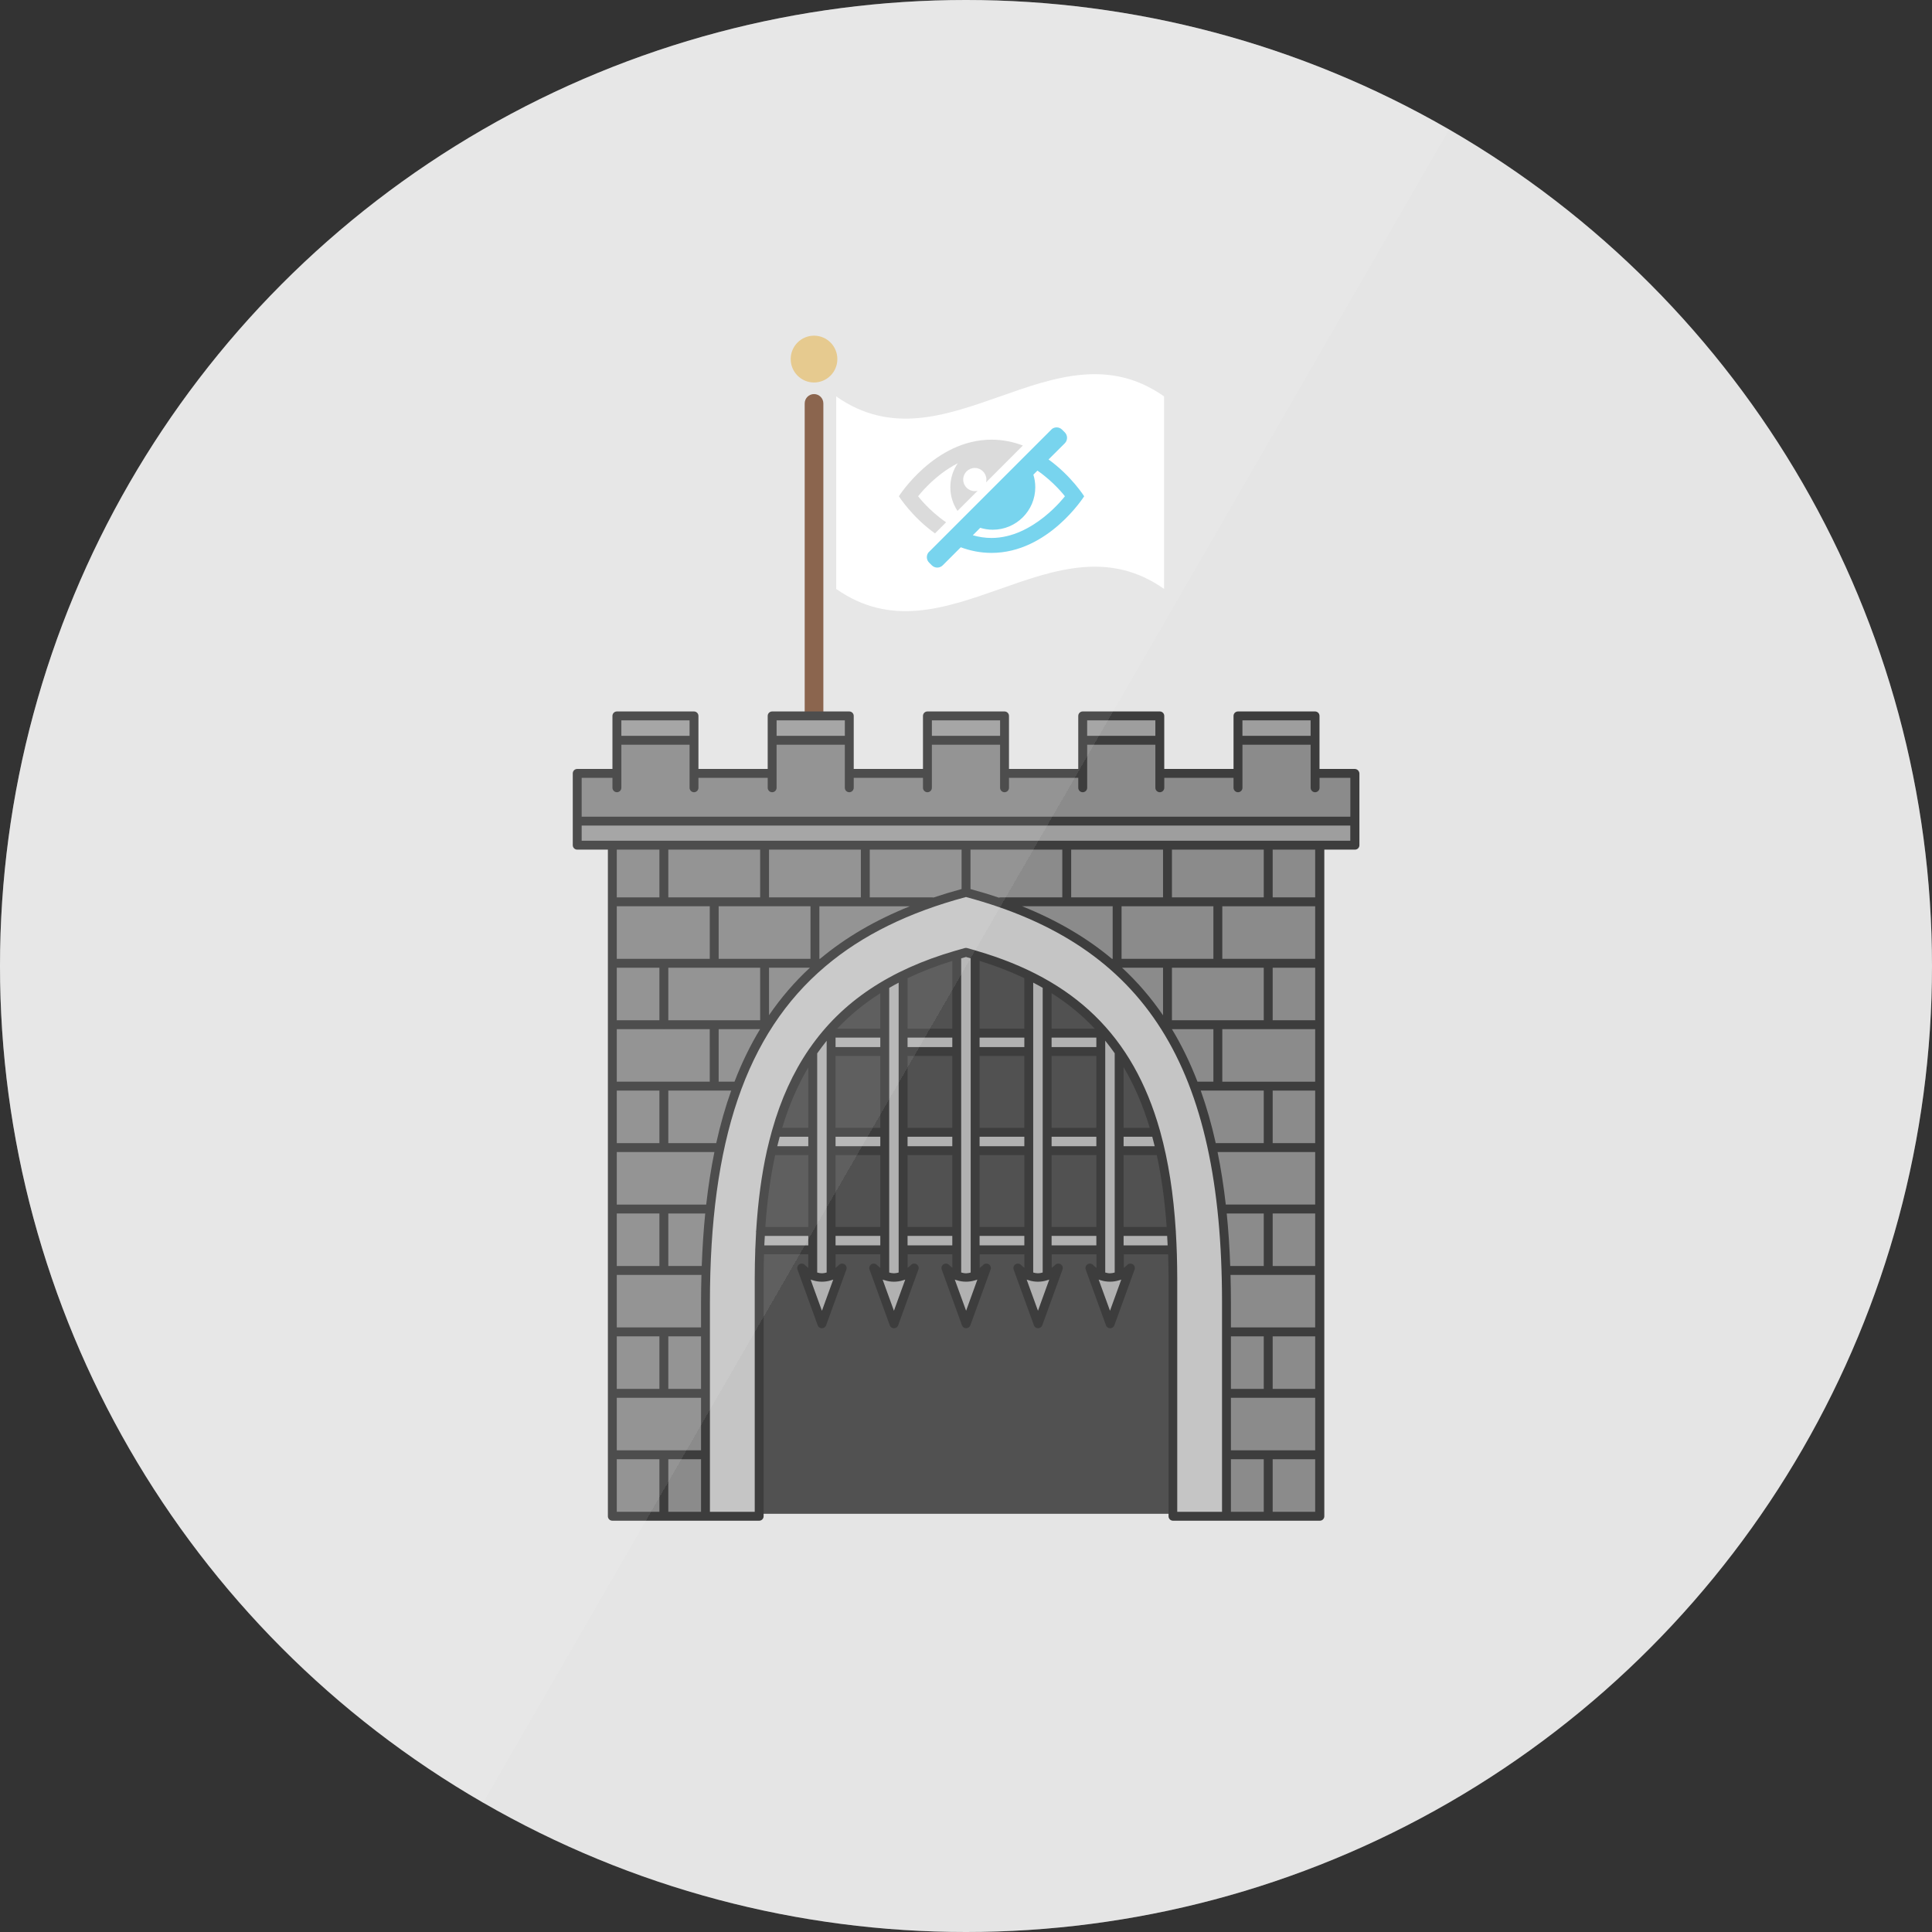 <?xml version="1.0" encoding="utf-8"?>
<!-- Generator: Adobe Illustrator 16.0.5, SVG Export Plug-In . SVG Version: 6.00 Build 0)  -->
<!DOCTYPE svg PUBLIC "-//W3C//DTD SVG 1.1//EN" "http://www.w3.org/Graphics/SVG/1.1/DTD/svg11.dtd">
<svg version="1.1" id="Layer_1" xmlns="http://www.w3.org/2000/svg" xmlns:xlink="http://www.w3.org/1999/xlink" x="0px" y="0px"
	 width="240px" height="240px" viewBox="0 0 240 240" enable-background="new 0 0 240 240" xml:space="preserve">
<rect x="0" y="0" width="240" height="240" fill="#333333" stroke="none"/>
<g id="Layer_17_copy_2">
	<g id="Layer_18_copy_2">
		<g id="Layer_22_copy_7_2_">
			<circle fill="#DDDDDD" cx="120" cy="120" r="120"/>
		</g>
		<g id="Layer_20_1_">
			<rect x="76.62" y="111.724" fill="#1A1A1A" width="86.756" height="76.324"/>
			<g>
				<path fill="#FFFFFF" d="M144.604,73.156c-13.576-9.565-27.151,9.566-40.729,0V49.243c13.577,9.566,27.152-9.564,40.729,0V73.156
					z"/>
				<ellipse fill="#DBB35E" cx="101.121" cy="44.606" rx="2.898" ry="2.908"/>
				<path fill="#592202" d="M102.281,92.573V50.117c0-0.644-0.52-1.164-1.159-1.164c-0.642,0-1.16,0.521-1.16,1.164v42.456
					c0,0.642,0.519,1.164,1.16,1.164C101.762,93.737,102.281,93.215,102.281,92.573L102.281,92.573z"/>
				<path fill="#CCCCCC" d="M121.445,60.965l-2.5,2.5c-0.562-0.839-0.891-1.849-0.891-2.937c0-1.104,0.34-2.13,0.921-2.979
					c-2.974,1.52-4.923,4.099-4.923,4.099s1.33,1.763,3.475,3.234l0,0l-1.38,1.38c-2.855-2.036-4.487-4.614-4.487-4.614
					s4.447-7.032,11.51-7.032c1.408,0,2.711,0.279,3.896,0.727l-4.578,4.58c0.027-0.111,0.044-0.231,0.044-0.352
					c0-0.795-0.646-1.439-1.438-1.439c-0.796,0-1.44,0.645-1.44,1.439c0,0.796,0.645,1.438,1.44,1.438
					C121.215,61.009,121.332,60.995,121.445,60.965L121.445,60.965z"/>
				<path fill="#3EC1E6" d="M115.323,68.644c-0.276,0.375-0.246,0.906,0.094,1.247l0.336,0.335c0.376,0.376,0.981,0.376,1.356,0
					l2.242-2.241c1.165,0.431,2.442,0.698,3.819,0.698c7.062,0,11.51-7.034,11.51-7.034s-1.606-2.54-4.426-4.57l0,0l2.02-2.015
					c0.371-0.373,0.373-0.981,0-1.355l-0.338-0.336c-0.34-0.341-0.873-0.372-1.248-0.095L115.323,68.644L115.323,68.644z
					 M128.876,58.46c2.106,1.459,3.412,3.188,3.412,3.188s-3.916,5.18-9.117,5.18c-0.812,0-1.59-0.124-2.325-0.336l0.922-0.925
					c0.494,0.155,1.02,0.237,1.563,0.237c2.912,0,5.274-2.363,5.274-5.276c0-0.544-0.082-1.067-0.237-1.563L128.876,58.46
					L128.876,58.46z"/>
			</g>
			<g>
				<path d="M168.292,95.521h-4.378v-3.559v-3.031c0-0.305-0.246-0.552-0.555-0.552h-9.573c-0.306,0-0.552,0.247-0.552,0.552v3.031
					v3.559h-8.606v-3.559v-3.031c0-0.305-0.249-0.552-0.554-0.552h-9.577c-0.304,0-0.552,0.247-0.552,0.552v3.031v3.559h-8.605
					v-3.559v-3.031c-0.001-0.305-0.249-0.552-0.555-0.552h-9.575c-0.307,0-0.555,0.247-0.555,0.552v3.031v3.559h-8.602v-3.559
					v-3.031c0-0.305-0.249-0.552-0.557-0.552h-9.575c-0.306,0-0.555,0.247-0.555,0.552v3.031v3.559h-8.603v-3.559v-3.031
					c-0.003-0.305-0.249-0.552-0.555-0.552h-9.576c-0.303,0-0.552,0.247-0.552,0.552v3.031v3.559h-4.379
					c-0.305,0-0.551,0.249-0.551,0.554v8.917c0,0.303,0.246,0.552,0.551,0.552h3.812v82.81c0,0.306,0.248,0.554,0.552,0.554h11.571
					h4.965h1.709c0.302,0,0.549-0.248,0.549-0.554V158.77c0-1.011,0.02-1.992,0.049-2.959h5.498v1.69
					c-0.254-0.192-0.412-0.354-0.415-0.358c-0.181-0.191-0.472-0.229-0.694-0.093c-0.221,0.138-0.317,0.411-0.229,0.657l2.513,6.929
					c0.078,0.22,0.288,0.365,0.521,0.365c0.23,0,0.44-0.146,0.519-0.365l2.515-6.929c0.09-0.246-0.007-0.521-0.229-0.657
					c-0.226-0.139-0.512-0.1-0.692,0.091c-0.006,0.004-0.163,0.166-0.418,0.359v-1.689h5.559v1.69
					c-0.254-0.192-0.413-0.354-0.416-0.358c-0.181-0.191-0.471-0.229-0.693-0.093c-0.221,0.138-0.316,0.411-0.229,0.657l2.515,6.929
					c0.076,0.22,0.285,0.365,0.521,0.365c0.23,0,0.44-0.146,0.517-0.365l2.516-6.929c0.089-0.246-0.006-0.521-0.23-0.659
					c-0.221-0.137-0.512-0.099-0.691,0.093c-0.006,0.004-0.164,0.166-0.419,0.359v-1.689h5.558v1.678
					c-0.244-0.187-0.395-0.34-0.397-0.346c-0.18-0.191-0.47-0.229-0.692-0.093c-0.223,0.138-0.319,0.411-0.229,0.657l2.515,6.926
					c0.078,0.219,0.283,0.363,0.52,0.363c0.231,0,0.441-0.145,0.52-0.363l2.513-6.926c0.09-0.246-0.008-0.521-0.23-0.659
					c-0.223-0.137-0.514-0.099-0.691,0.093c-0.004,0.004-0.17,0.172-0.434,0.37v-1.7h5.557v1.689
					c-0.254-0.191-0.41-0.354-0.415-0.357c-0.181-0.191-0.473-0.229-0.692-0.093c-0.223,0.138-0.321,0.411-0.229,0.657l2.515,6.926
					c0.08,0.219,0.287,0.363,0.521,0.363c0.23,0,0.438-0.145,0.518-0.363l2.514-6.926c0.091-0.246-0.004-0.521-0.229-0.659
					c-0.222-0.137-0.512-0.099-0.692,0.093c-0.002,0.004-0.162,0.166-0.418,0.358v-1.688h5.56v1.689
					c-0.256-0.191-0.412-0.354-0.416-0.359c-0.183-0.189-0.472-0.229-0.692-0.091c-0.223,0.138-0.318,0.411-0.229,0.657l2.516,6.926
					c0.081,0.223,0.286,0.366,0.521,0.366c0.23,0,0.441-0.146,0.52-0.366l2.512-6.926c0.09-0.246-0.006-0.521-0.229-0.659
					c-0.224-0.137-0.513-0.099-0.694,0.093c-0.004,0.004-0.16,0.166-0.414,0.358v-1.688h5.508c0.029,0.967,0.049,1.948,0.049,2.959
					v29.584c0,0.305,0.248,0.553,0.554,0.553h1.705h4.966h11.57c0.306,0,0.555-0.248,0.555-0.553v-82.811h3.809
					c0.306,0,0.551-0.246,0.551-0.552v-8.917C168.846,95.77,168.6,95.521,168.292,95.521z M127.245,121.509v6.277h-5.558v-8.423
					C123.676,119.976,125.523,120.689,127.245,121.509z M109.354,140.105h-5.559v-8.932h5.559V140.105z M103.796,143.491h5.559
					v8.931h-5.559V143.491z M118.298,140.105h-5.557v-8.932h5.557V140.105z M112.741,143.491h5.557v8.931h-5.557V143.491z
					 M127.245,140.105h-5.558v-8.932h5.558V140.105z M121.688,143.491h5.559v8.931h-5.559V143.491z M136.191,140.105h-5.561v-8.932
					h5.561V140.105z M130.633,143.491h5.559v8.931h-5.559V143.491z M139.577,143.491h4.123c0.596,2.731,1.002,5.704,1.225,8.931
					h-5.348V143.491z M139.577,140.105v-7.537c1.327,2.242,2.409,4.744,3.25,7.537H139.577z M130.633,127.786v-4.41
					c2.012,1.272,3.794,2.737,5.364,4.41H130.633z M118.298,127.786h-5.557v-6.272c1.717-0.818,3.566-1.536,5.557-2.146V127.786z
					 M109.354,127.786h-5.357c1.569-1.668,3.352-3.134,5.357-4.403V127.786z M100.409,140.105h-3.241
					c0.837-2.787,1.921-5.281,3.241-7.518V140.105z M96.294,143.491h4.115v8.931h-5.336C95.297,149.195,95.7,146.223,96.294,143.491
					z"/>
				<rect x="154.34" y="89.485" fill="#808080" width="8.469" height="1.922"/>
				<polygon fill="#808080" points="135.052,89.485 143.521,89.485 143.521,91.407 135.052,91.407 				"/>
				<rect x="115.762" y="89.485" fill="#808080" width="8.472" height="1.922"/>
				<rect x="96.473" y="89.485" fill="#808080" width="8.476" height="1.922"/>
				<rect x="77.188" y="89.485" fill="#808080" width="8.472" height="1.922"/>
				<path fill="#666666" d="M72.257,96.626h3.825v1.233c0,0.305,0.249,0.554,0.552,0.554c0.307,0,0.554-0.249,0.554-0.554v-1.786
					v-3.561h8.472v3.562v1.788c0,0.302,0.247,0.552,0.551,0.552c0.306,0,0.552-0.25,0.552-0.552v-1.234h8.604v1.234
					c0,0.302,0.248,0.552,0.556,0.552c0.302,0,0.548-0.25,0.548-0.552v-1.788v-3.562h8.476v3.562v1.788
					c0,0.302,0.247,0.552,0.552,0.552c0.307,0,0.554-0.25,0.554-0.552v-1.234h8.603v1.234c0,0.302,0.248,0.552,0.555,0.552
					c0.304,0,0.551-0.25,0.551-0.552v-1.788v-3.562h8.472v3.562v1.788c0,0.302,0.246,0.552,0.555,0.552
					c0.304,0,0.552-0.25,0.552-0.552v-1.234h8.607v1.234c0,0.302,0.247,0.552,0.552,0.552s0.555-0.25,0.555-0.552v-1.788v-3.562
					h8.469v3.562v1.788c0,0.302,0.248,0.552,0.556,0.552c0.302,0,0.551-0.25,0.551-0.552v-1.234h8.604v1.234
					c0,0.302,0.25,0.552,0.553,0.552c0.309,0,0.555-0.25,0.555-0.552v-1.788v-3.562h8.471v3.562v1.788
					c0,0.302,0.248,0.552,0.553,0.552c0.306,0,0.552-0.25,0.552-0.552v-1.234h3.827v4.824H72.257V96.626z"/>
				<rect x="76.62" y="105.543" fill="#666666" width="5.293" height="5.934"/>
				<rect x="152.91" y="173.639" fill="#666666" width="10.466" height="6.525"/>
				<path fill="#666666" d="M138.221,112.579v6.529h-0.097c-3.163-2.652-6.871-4.809-11.151-6.529H138.221z"/>
				<rect x="139.325" y="112.579" fill="#666666" width="11.407" height="6.529"/>
				<polygon fill="#666666" points="163.376,157.27 158.096,157.27 158.096,150.742 163.376,150.742 				"/>
				<path fill="#666666" d="M163.376,164.898H152.91v-3.071c0-1.175-0.021-2.322-0.051-3.452h10.517V164.898z"/>
				<path fill="#666666" d="M156.988,157.27h-4.164c-0.082-2.266-0.225-4.44-0.436-6.526h4.601L156.988,157.27L156.988,157.27z"/>
				<rect x="152.91" y="166.007" fill="#666666" width="4.078" height="6.527"/>
				<rect x="158.096" y="166.007" fill="#666666" width="5.28" height="6.527"/>
				<rect x="151.839" y="127.845" fill="#666666" width="11.537" height="6.526"/>
				<rect x="158.096" y="135.477" fill="#666666" width="5.28" height="6.527"/>
				<polygon fill="#666666" points="163.376,126.739 158.096,126.739 158.096,120.214 163.376,120.214 				"/>
				<rect x="145.583" y="120.214" fill="#666666" width="11.405" height="6.525"/>
				<path fill="#666666" d="M144.477,120.214v5.914c-1.488-2.179-3.179-4.147-5.09-5.914H144.477z"/>
				<path fill="#666666" d="M150.732,127.845v6.526h-1.979c-0.902-2.35-1.961-4.52-3.173-6.526H150.732z"/>
				<path fill="#666666" d="M156.988,135.477v6.527h-5.965c-0.51-2.309-1.135-4.479-1.862-6.527H156.988z"/>
				<path fill="#666666" d="M163.376,143.109v6.526h-11.104c-0.26-2.28-0.6-4.456-1.021-6.526H163.376z"/>
				<rect x="151.839" y="112.581" fill="#666666" width="11.537" height="6.528"/>
				<rect x="145.583" y="105.543" fill="#666666" width="11.405" height="5.931"/>
				<rect x="133.066" y="105.543" fill="#666666" width="11.41" height="5.931"/>
				<path fill="#666666" d="M131.962,111.474h-7.696c-0.064,0-0.121,0.019-0.179,0.038c-1.139-0.386-2.317-0.741-3.528-1.07v-4.898
					h11.403V111.474L131.962,111.474z"/>
				<path fill="#666666" d="M119.453,110.438c-1.204,0.327-2.372,0.681-3.504,1.06c-0.039-0.006-0.074-0.023-0.114-0.023h-7.791
					v-5.931h11.408L119.453,110.438L119.453,110.438z"/>
				<rect x="76.62" y="173.639" fill="#666666" width="10.465" height="6.525"/>
				<rect x="76.62" y="112.579" fill="#666666" width="11.549" height="6.529"/>
				<rect x="89.274" y="112.579" fill="#666666" width="11.408" height="6.529"/>
				<polygon fill="#666666" points="94.426,126.739 83.02,126.739 83.02,120.214 94.429,120.214 94.429,126.739 				"/>
				<path fill="#666666" d="M88.169,134.371H76.62v-6.523h5.801c0.014,0,0.028,0.008,0.047,0.008c0.014,0,0.028-0.008,0.044-0.008
					h5.656L88.169,134.371L88.169,134.371z"/>
				<rect x="76.62" y="135.477" fill="#666666" width="5.293" height="6.527"/>
				<path fill="#666666" d="M87.136,158.375c-0.029,1.13-0.051,2.275-0.051,3.45v3.073H76.62v-6.524L87.136,158.375L87.136,158.375z
					"/>
				<rect x="76.62" y="166.007" fill="#666666" width="5.293" height="6.527"/>
				<rect x="83.02" y="166.007" fill="#666666" width="4.066" height="6.527"/>
				<path fill="#666666" d="M87.172,157.27h-4.153v-6.526h4.587C87.397,152.828,87.254,155.004,87.172,157.27z"/>
				<rect x="76.62" y="150.742" fill="#666666" width="5.293" height="6.527"/>
				<rect x="76.62" y="120.214" fill="#666666" width="5.293" height="6.525"/>
				<path fill="#666666" d="M87.727,149.637H76.62v-6.527h12.125C88.324,145.182,87.985,147.355,87.727,149.637z"/>
				<path fill="#666666" d="M88.973,142.004H83.02v-6.527h7.813C90.104,137.523,89.483,139.695,88.973,142.004z"/>
				<path fill="#666666" d="M91.243,134.371h-1.969v-6.523h5.143C93.203,129.854,92.144,132.021,91.243,134.371z"/>
				<path fill="#666666" d="M95.532,126.107v-5.895h5.08C98.706,121.975,97.019,123.938,95.532,126.107z"/>
				<path fill="#666666" d="M101.87,119.109h-0.084v-6.528h11.237C108.743,114.301,105.035,116.457,101.87,119.109z"/>
				<polygon fill="#666666" points="106.94,111.474 95.532,111.474 95.532,105.543 106.94,105.543 				"/>
				<polygon fill="#666666" points="94.426,111.474 83.02,111.474 83.02,105.543 94.429,105.543 94.429,111.474 				"/>
				<rect x="76.62" y="181.27" fill="#666666" width="5.293" height="6.53"/>
				<rect x="83.02" y="181.27" fill="#666666" width="4.066" height="6.53"/>
				<path fill="#999999" d="M138.473,155.811v2.265c-0.189,0.055-0.384,0.097-0.586,0.097c-0.207,0-0.4-0.042-0.591-0.097v-2.265
					v-1.105v-1.178v-1.105v-8.93v-1.107v-1.174v-1.107v-8.931v-1.104v-0.793c0.211,0.261,0.415,0.522,0.614,0.793
					c0.191,0.257,0.382,0.509,0.562,0.77v0.336v8.932v1.106v1.174v1.107v8.93v1.106v1.177V155.811L138.473,155.811z"/>
				<path fill="#999999" d="M136.48,158.957c0.08,0.035,0.174,0.051,0.258,0.081c0.715,0.237,1.57,0.239,2.287,0
					c0.084-0.03,0.182-0.046,0.263-0.084l-0.378,1.045l-1.023,2.825l-1.027-2.825L136.48,158.957z"/>
				<path fill="#999999" d="M129.525,155.811v2.265c-0.188,0.055-0.385,0.097-0.584,0.097c-0.207,0-0.402-0.042-0.592-0.097v-2.265
					v-1.105v-1.178v-1.105v-8.93v-1.107v-1.174v-1.107v-8.931v-1.104v-1.176v-1.105v-5.723c0.398,0.207,0.791,0.422,1.178,0.645
					v5.078v1.105v1.176v1.104v8.931v1.107v1.174v1.107v8.93v1.105v1.178L129.525,155.811L129.525,155.811z"/>
				<path fill="#999999" d="M127.538,158.958c0.08,0.035,0.173,0.05,0.259,0.08c0.71,0.242,1.57,0.242,2.282,0
					c0.086-0.03,0.183-0.046,0.264-0.081L129.962,160l-1.021,2.824L127.914,160L127.538,158.958z"/>
				<path fill="#999999" d="M120.581,155.811v2.27c-0.184,0.053-0.374,0.093-0.57,0.093c-0.211,0-0.412-0.043-0.609-0.103v-2.26
					v-1.105v-1.178v-1.105v-8.93v-1.107v-1.174v-1.107v-8.931v-1.104v-1.176v-1.105v-8.739c0.2-0.055,0.395-0.116,0.595-0.17
					c0.199,0.053,0.39,0.112,0.585,0.167v8.742v1.105v1.176v1.104v8.931v1.107v1.174v1.107v8.93v1.105v1.178L120.581,155.811
					L120.581,155.811z"/>
				<path fill="#999999" d="M118.608,158.958c0.074,0.034,0.162,0.047,0.243,0.073c0.708,0.244,1.567,0.248,2.284,0.012
					c0.092-0.029,0.193-0.048,0.277-0.086L121.035,160l-1.022,2.824L118.987,160L118.608,158.958z"/>
				<path fill="#999999" d="M111.634,155.811v2.265c-0.189,0.055-0.383,0.097-0.583,0.097c-0.207,0-0.401-0.041-0.59-0.096v-2.266
					v-1.105v-1.178v-1.105v-8.93v-1.107v-1.174v-1.107v-8.931v-1.104v-1.176v-1.105v-5.071c0.384-0.225,0.774-0.437,1.173-0.647
					v5.717v1.107v1.176v1.104v8.933v1.104v1.178v1.104v8.93v1.106v1.178V155.811L111.634,155.811z"/>
				<path fill="#999999" d="M109.645,158.958c0.079,0.035,0.177,0.05,0.262,0.08c0.711,0.242,1.566,0.242,2.281,0
					c0.086-0.03,0.183-0.046,0.265-0.081L112.071,160l-1.023,2.827L110.02,160L109.645,158.958z"/>
				<path fill="#999999" d="M102.69,155.811v2.265c-0.189,0.055-0.386,0.097-0.586,0.097c-0.205,0-0.401-0.041-0.589-0.096v-2.266
					v-1.105v-1.178v-1.105v-8.93v-1.107v-1.174v-1.107v-8.931v-0.321c0.187-0.266,0.379-0.524,0.571-0.783
					c0.198-0.266,0.397-0.523,0.605-0.781v0.781v1.104v8.931v1.107v1.174v1.107v8.93v1.105v1.178L102.69,155.811L102.69,155.811z"/>
				<path fill="#999999" d="M100.7,158.958c0.08,0.035,0.176,0.05,0.262,0.08c0.713,0.242,1.569,0.242,2.284,0
					c0.085-0.03,0.179-0.046,0.261-0.081L103.128,160l-1.025,2.827L101.075,160L100.7,158.958z"/>
				<rect x="103.796" y="141.21" fill="#999999" width="5.559" height="1.177"/>
				<rect x="103.796" y="128.895" fill="#999999" width="5.559" height="1.176"/>
				<rect x="112.741" y="141.21" fill="#999999" width="5.557" height="1.177"/>
				<rect x="112.741" y="128.895" fill="#999999" width="5.557" height="1.176"/>
				<rect x="121.688" y="141.21" fill="#999999" width="5.559" height="1.177"/>
				<rect x="121.688" y="128.895" fill="#999999" width="5.559" height="1.176"/>
				<rect x="130.633" y="141.21" fill="#999999" width="5.559" height="1.177"/>
				<rect x="130.632" y="128.895" fill="#999999" width="5.56" height="1.176"/>
				<path fill="#999999" d="M143.439,142.387h-3.862v-1.177h3.562C143.243,141.598,143.344,141.989,143.439,142.387z"/>
				<path fill="#999999" d="M96.856,141.21h3.553v1.177h-3.854C96.652,141.989,96.753,141.598,96.856,141.21z"/>
				<path fill="#999999" d="M94.946,154.704c0.016-0.396,0.039-0.786,0.062-1.177h5.401v1.177H94.946z"/>
				<rect x="103.796" y="153.527" fill="#999999" width="5.559" height="1.177"/>
				<rect x="112.741" y="153.527" fill="#999999" width="5.557" height="1.177"/>
				<rect x="121.688" y="153.527" fill="#999999" width="5.559" height="1.177"/>
				<rect x="130.633" y="153.527" fill="#999999" width="5.559" height="1.177"/>
				<path fill="#999999" d="M139.577,154.704v-1.177h5.411c0.021,0.391,0.047,0.779,0.062,1.177H139.577z"/>
				<path fill="#B3B3B3" d="M146.066,153.007c0-0.014,0.008-0.022,0.008-0.034c0-0.021-0.012-0.037-0.012-0.056
					c-0.281-4.581-0.916-8.67-1.924-12.308c-0.02-0.066-0.039-0.135-0.057-0.202c-3.325-11.763-10.619-18.748-22.713-22.279
					c-0.033-0.016-0.07-0.022-0.109-0.033c-0.375-0.107-0.736-0.224-1.121-0.325c-0.094-0.024-0.19-0.024-0.285,0
					c-0.405,0.109-0.801,0.226-1.194,0.34c-0.012,0.003-0.021,0.003-0.03,0.008c-8.08,2.356-14.009,6.271-18.048,12.106
					c-0.044,0.041-0.075,0.092-0.104,0.144c-1.961,2.871-3.48,6.196-4.563,10.039c-0.021,0.069-0.036,0.137-0.056,0.202
					c-0.191,0.685-0.37,1.381-0.534,2.099c-0.015,0.062-0.028,0.122-0.046,0.187c-0.674,3.023-1.117,6.347-1.342,9.967
					c-0.01,0.039-0.023,0.074-0.023,0.113c0,0.022,0.012,0.039,0.014,0.062c-0.043,0.711-0.076,1.431-0.105,2.165
					c0,0.021-0.008,0.037-0.008,0.055c0,0.014,0.007,0.025,0.008,0.038c-0.04,1.134-0.066,2.284-0.066,3.474V187.8h-1.152H88.19
					v-7.082v-7.632v-7.634v-3.627c0-20.013,4.431-33.388,14.32-41.766c0.004-0.005,0.01-0.009,0.017-0.014
					c4.604-3.9,10.394-6.721,17.47-8.615c22.293,5.973,31.808,21.054,31.808,50.396v3.626v7.633v7.633v7.082h-4.41h-1.154v-29.03
					C146.238,156.766,146.18,154.848,146.066,153.007z"/>
				<rect x="152.91" y="181.27" fill="#666666" width="4.078" height="6.53"/>
				<polygon fill="#666666" points="163.376,187.8 158.096,187.8 158.096,181.27 163.376,181.27 				"/>
				<polygon fill="#666666" points="163.376,111.474 158.096,111.474 158.096,105.543 163.376,105.543 				"/>
				<rect x="72.257" y="102.555" fill="#808080" width="95.482" height="1.883"/>
			</g>
		</g>
		<g id="Layer_2_copy_7_2_">
			
				<linearGradient id="SVGID_1_" gradientUnits="userSpaceOnUse" x1="13.616" y1="4356.132" x2="221.497" y2="4476.152" gradientTransform="matrix(1 0 0 1 2.445 -4296.141)">
				<stop  offset="0.5" style="stop-color:#FFFFFF"/>
				<stop  offset="0.5" style="stop-color:#FFFFFF;stop-opacity:0.8"/>
			</linearGradient>
			<circle opacity="0.3" fill="url(#SVGID_1_)" enable-background="new    " cx="120" cy="120" r="120"/>
		</g>
	</g>
</g>
</svg>
